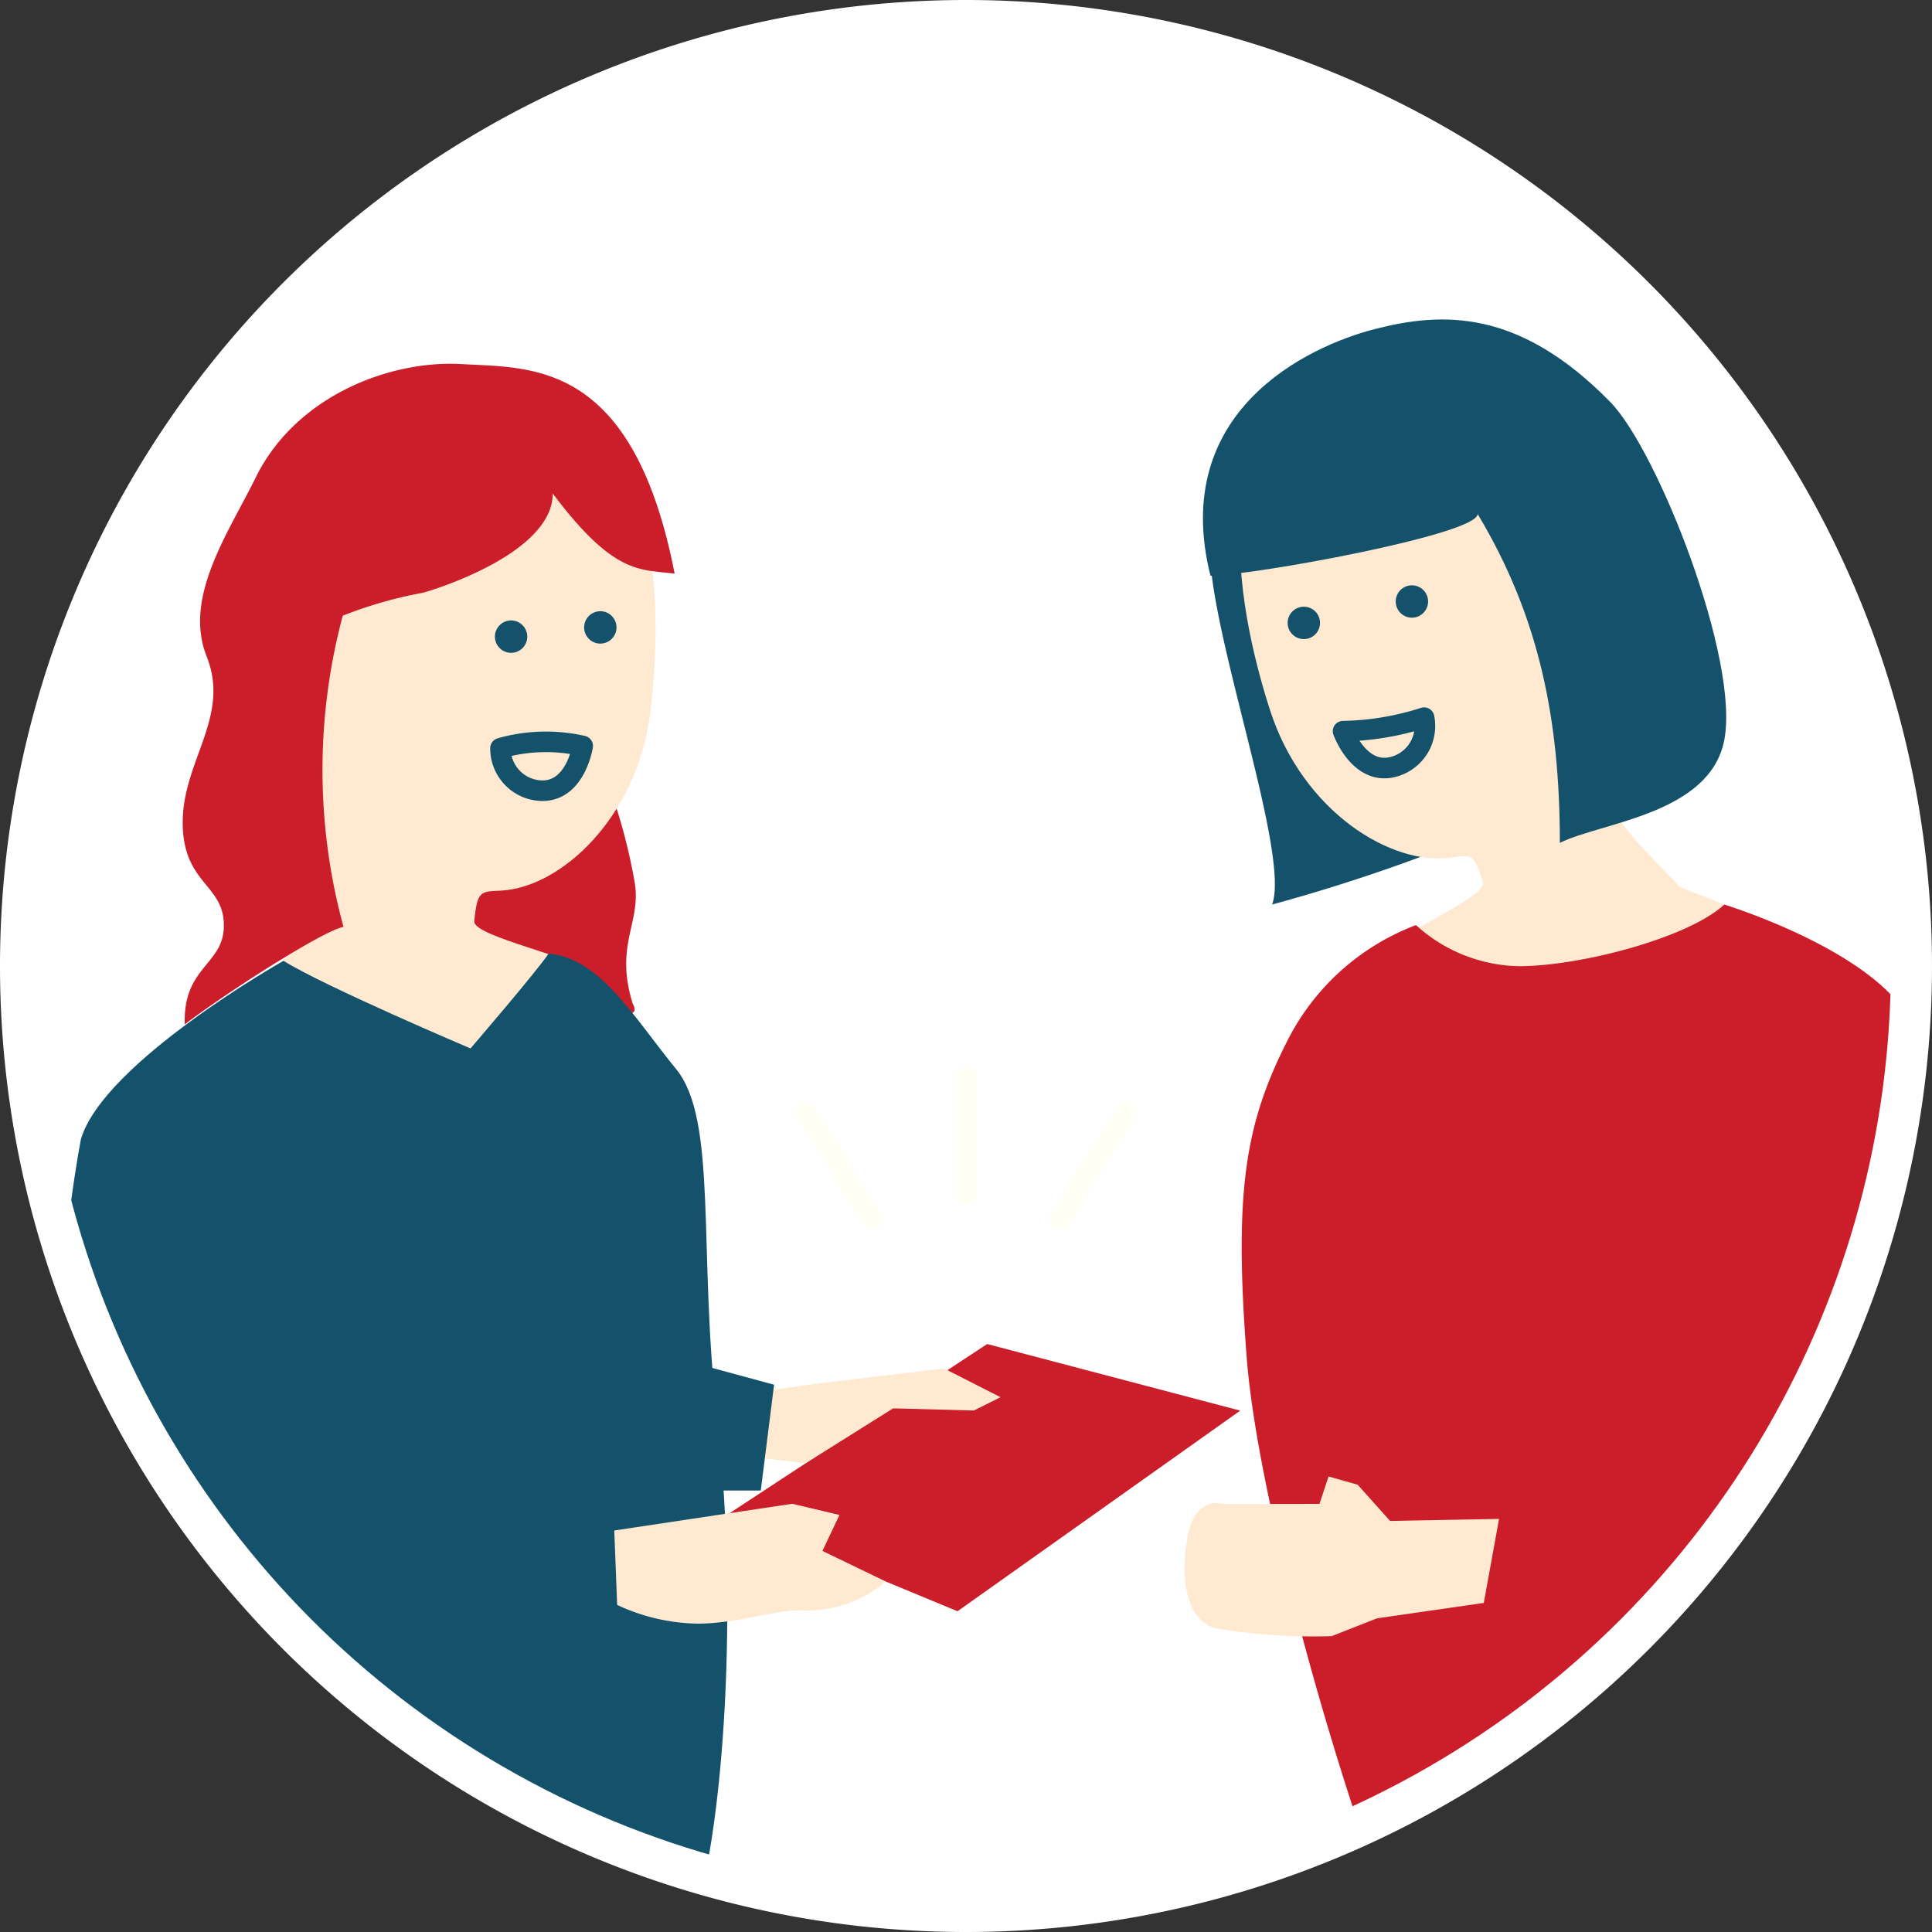 <svg height="94" viewBox="0 0 94 94" width="94" xmlns="http://www.w3.org/2000/svg" xmlns:xlink="http://www.w3.org/1999/xlink"><rect x="0" y="0" width="94" height="94" fill="#333333" stroke="none"/><clipPath id="a"><circle cx="1411.607" cy="2458.99" r="45"/></clipPath><g transform="translate(-1364.607 -2411.99)"><path d="m45 0a45 45 0 1 1 -45 45 45 45 0 0 1 45-45z" fill="#fff" stroke="#fff" stroke-width="4" transform="translate(1366.607 2413.99)"/><g clip-path="url(#a)"><path d="m1423.5 2438c-.461 3.73 3.948 15.423 3 18a84.921 84.921 0 0 0 9-3l-7-10z" fill="#14526b"/><path d="m1430.965 2429.033c6.844-2.191 11.017 1.492 12.765 6.956s1.4 9.088-.636 15.261c.489 1.231 2.262 2.807 3.146 3.793-.15.181 3.875 1.229 3.26 1.957-1.409 1.669-8.157 3.694-9.665 4.285-1.812.708-7.588-2.979-7.886-2.917.106-.708 5.028-2.713 4.812-3.439-.424-1.439-.586-1.355-1.543-1.215-2.878.424-7.23-2.2-8.833-7.215s-3.616-14.844 4.58-17.466z" fill="#ffead1"/><path d="m1448.5 2456c-1.734 1.616-7 3-10 3a7.651 7.651 0 0 1 -5-2 11.6 11.6 0 0 0 -6.228 5.57c-2.075 4.071-2.635 7.32-2.008 15.463s5.736 24.959 8.236 29.967c4.383.626 25 0 25 0l2.134-14.374s2.505-1.879 2.505-8.765-4.062-19.415-5.565-23.172c-1.786-3.463-9.074-5.689-9.074-5.689z" fill="#cb1d2a"/><g fill="#14526b"><circle cx=".788" cy=".788" r=".788" transform="translate(1432.514 2440.467)"/><circle cx=".788" cy=".788" r=".788" transform="translate(1427.256 2441.509)"/><path d="m1423.5 2440c2 0 13-2 13-3 3 5 4 10 4 16 2-1 7.3-1.383 8-5 .759-3.916-3.237-14.091-5.55-16.454-4.45-4.546-8.176-4.387-11.45-3.546s-10 4-8 12z"/></g><path d="m1429.952 2447.564a13.589 13.589 0 0 0 3.944-.657 2.057 2.057 0 0 1 -1.379 2.359c-1.745.577-2.565-1.702-2.565-1.702z" fill="none" stroke="#14526b" stroke-linecap="round" stroke-linejoin="round"/><path d="m1430.662 2484.227-1.415-.4-.442 1.333-4.648.005s-1.4-.464-1.765 1.583-.088 4 1.307 4.456a28.708 28.708 0 0 0 5.7.392l2.2-.866 5.2-.749.743-4.09-5.3.1z" fill="#ffead1"/><path d="m1394.5 2451a27.048 27.048 0 0 1 1 4c.282 1.923-1 3-.1 5.847 1.076 1.937-8.49-2.787-8.49-2.787l.453-3.23z" fill="#cb1d2a"/><path d="m1388.425 2430.288c-7.137-.844-10.53 3.569-11.2 9.266s.359 9.188 3.539 14.859c-.245 1.3-1.684 3.187-2.363 4.324.6.491 5.19 4.484 7.479 4.9 1.914.349 6.879-4.373 7.183-4.369-.239-.675-5.453-1.7-5.38-2.456.141-1.495.317-1.443 1.283-1.489 2.906-.133 6.676-3.543 7.292-8.768s.712-15.255-7.833-16.267z" fill="#ffead1"/><path d="m1378.4 2458.737c2.01 1.255 9.1 4.263 9.1 4.263s3.206-3.73 3.8-4.612c2.5.205 4.155 3.114 6.2 5.612s1.059 8.888 2 17 .5 18.606-1 24c-4.182 1.451-18.667.417-18.667.417l-8.194-6.059s-2.818-1.366-4.133-8.125.278-19.833 1.036-23.808c1.092-3.741 9.858-8.688 9.858-8.688z" fill="#14526b"/><circle cx=".788" cy=".788" fill="#14526b" r=".788" transform="translate(1388.686 2442.177)"/><circle cx=".788" cy=".788" fill="#14526b" r=".788" transform="translate(1393.027 2441.728)"/><path d="m1397.431 2439.9c-1.664-.217-2.931.1-5.931-3.9 0 3-6.113 4.786-6.33 4.833a20.7 20.7 0 0 0 -3.886 1.112 29.029 29.029 0 0 0 .036 15.142c-1.041.2-5.843 3.3-7.723 4.745-.1-2.832 1.929-2.9 1.9-4.832 0-2-2-2-2-5s2.332-5.139 1.166-8.069 1.124-6.1 2.474-8.887c2.043-3.9 6.572-5.54 9.947-5.339s8.316-.217 10.347 10.195z" fill="#cb1d2a"/><path d="m1392.958 2448.284a8.089 8.089 0 0 0 -4 .108 2.056 2.056 0 0 0 1.8 2.053c1.831.233 2.2-2.161 2.2-2.161z" fill="none" stroke="#14526b" stroke-linecap="round" stroke-linejoin="round"/><path d="m1399.938 2485.723 12.7-8.34 12.312 3.24-13.755 9.761z" fill="#cb1d2a"/><path d="m1394.494 2486.455 8.656-1.3 2.3.544-.828 1.75 3.077 1.486a5.813 5.813 0 0 1 -4.138 1.4c-1.241-.02-3.388.712-5.184.648a9.573 9.573 0 0 1 -3.743-.907z" fill="#ffead1"/><path d="m1410.541 2478.573-6.327.754-4.537.648.648 2.8 3.482.406 4.256-2.669 3.925.106 1.3-.648z" fill="#ffead1"/><path d="m1395.924 2477.639 6.346 1.725-.648 5.146h-7.776z" fill="#14526b"/><path d="m0 0 3.24 5.184" fill="none" stroke="#fffff5" stroke-linecap="round" stroke-linejoin="round" transform="translate(1403.831 2466.131)"/><path d="m0 5.184 3.24-5.184" fill="none" stroke="#fffff5" stroke-linecap="round" stroke-linejoin="round" transform="translate(1416.143 2466.131)"/><path d="m0 0v5.709" fill="none" stroke="#fffff5" stroke-linecap="round" stroke-linejoin="round" transform="translate(1411.606 2464.377)"/></g></g></svg>